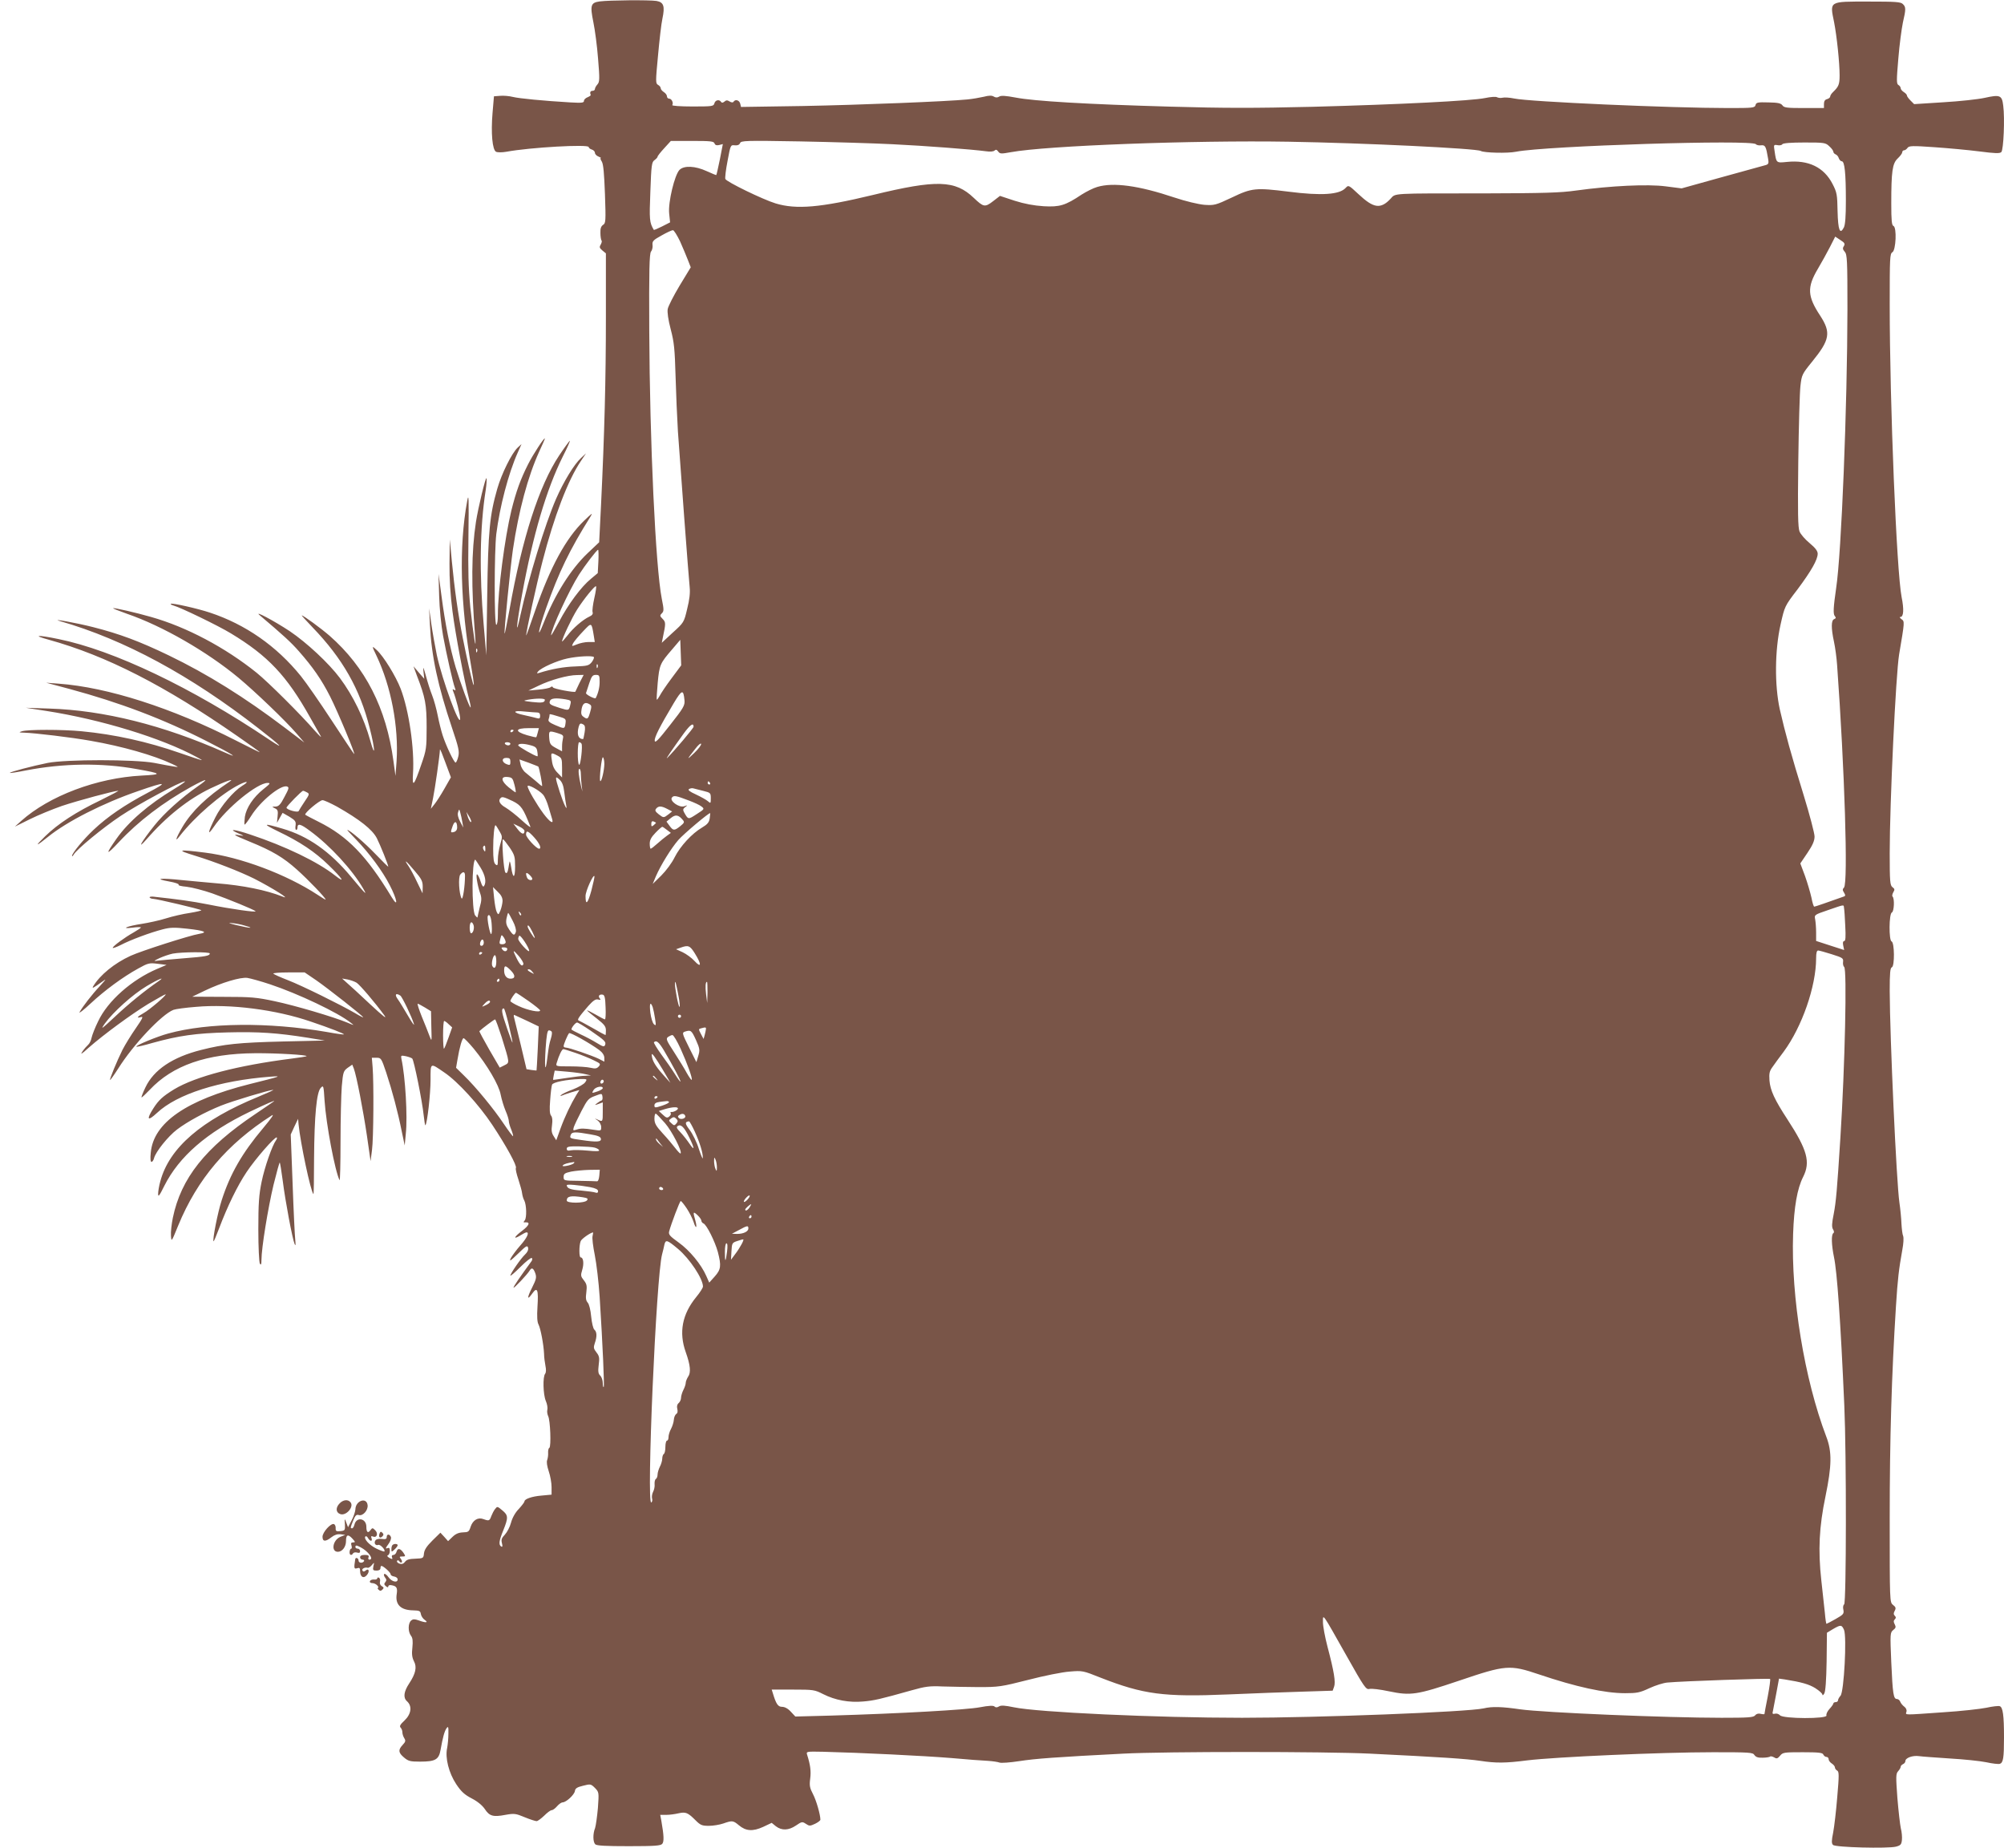 <?xml version="1.0" standalone="no"?>
<!DOCTYPE svg PUBLIC "-//W3C//DTD SVG 20010904//EN"
 "http://www.w3.org/TR/2001/REC-SVG-20010904/DTD/svg10.dtd">
<svg version="1.0" xmlns="http://www.w3.org/2000/svg"
 width="1280pt" height="1180pt" viewBox="0 0 1280 1180"
 preserveAspectRatio="xMidYMid meet">
<g transform="translate(0,1180) scale(0.1,-0.1)"
fill="#795548" stroke="none">
<path d="M3831 11791 c-58 -8 -63 -24 -41 -133 10 -48 24 -153 30 -233 11
-131 10 -148 -4 -164 -9 -10 -16 -23 -16 -29 0 -7 -7 -12 -15 -12 -14 0 -19
-10 -12 -26 1 -4 -8 -10 -20 -15 -13 -5 -23 -15 -23 -23 0 -13 -15 -14 -87
-10 -171 10 -326 25 -367 35 -23 6 -60 9 -82 7 l-39 -3 -9 -106 c-11 -130 -1
-235 22 -248 10 -5 38 -5 67 0 152 28 525 49 525 30 0 -5 9 -13 20 -16 11 -3
20 -13 20 -21 0 -8 10 -19 23 -24 12 -5 19 -9 14 -9 -4 -1 -1 -11 7 -23 10
-17 15 -76 20 -208 6 -172 5 -186 -12 -196 -13 -9 -18 -23 -17 -52 0 -23 4
-44 7 -48 4 -3 1 -15 -5 -26 -10 -16 -8 -22 11 -38 l22 -18 0 -405 c0 -401 -9
-742 -31 -1201 l-12 -239 -74 -70 c-107 -102 -209 -263 -283 -451 -44 -111
-31 -40 18 100 81 229 151 374 283 584 18 29 11 24 -40 -25 -116 -112 -215
-293 -313 -575 -31 -91 -57 -162 -57 -158 -2 19 65 323 104 473 74 287 163
520 246 642 l32 48 -32 -30 c-44 -40 -111 -151 -159 -260 -70 -161 -177 -510
-228 -744 -33 -155 -26 -64 11 135 69 378 156 670 259 877 30 59 50 104 45
102 -4 -3 -35 -45 -67 -93 -128 -192 -237 -529 -318 -987 -16 -85 -29 -153
-31 -151 -5 5 36 418 53 536 37 249 96 468 168 626 20 42 36 80 36 83 0 14
-75 -100 -107 -164 -49 -97 -76 -172 -107 -296 -42 -174 -86 -510 -86 -666 0
-35 -4 -63 -10 -63 -14 0 -13 470 0 580 22 174 77 386 137 520 l24 54 -25 -23
c-37 -35 -102 -165 -130 -263 -48 -168 -58 -265 -64 -678 l-6 -385 -17 200
c-28 322 -24 619 13 853 6 40 8 75 5 78 -6 6 -52 -184 -67 -279 -29 -188 -31
-414 -5 -732 9 -122 -13 18 -31 187 -12 125 -15 230 -12 453 3 246 2 280 -8
225 -54 -291 -44 -659 27 -1064 38 -219 1 -91 -55 189 -30 151 -53 313 -70
491 l-13 139 -2 -152 c-1 -100 6 -205 19 -306 19 -148 75 -444 105 -557 8 -30
13 -56 11 -58 -6 -5 -64 153 -96 258 -36 123 -67 277 -90 454 l-19 141 4 -140
c2 -80 13 -189 25 -255 22 -120 63 -301 76 -334 6 -15 4 -17 -6 -11 -10 6 -11
4 -5 -11 17 -41 45 -150 44 -174 -1 -62 -115 249 -149 407 -11 54 -27 143 -35
198 l-14 100 5 -105 c10 -199 50 -388 142 -661 42 -124 47 -149 39 -181 -5
-21 -13 -38 -17 -38 -10 0 -61 107 -83 175 -9 28 -23 84 -31 125 -8 41 -24
100 -36 130 -12 30 -30 87 -40 125 -16 58 -19 62 -15 25 l5 -45 -35 40 -34 40
22 -60 c54 -140 62 -184 62 -330 0 -133 -2 -145 -34 -237 -47 -138 -59 -151
-53 -57 10 157 -26 403 -79 541 -32 82 -109 207 -153 247 -32 30 -32 27 -2
-35 94 -197 143 -454 129 -675 l-7 -94 -13 95 c-46 339 -179 599 -408 800 -53
46 -167 130 -178 130 -2 0 29 -34 69 -76 192 -199 303 -394 365 -642 35 -136
38 -204 4 -82 -40 144 -109 286 -194 400 -71 95 -212 226 -320 299 -103 68
-236 138 -191 101 150 -127 199 -172 249 -229 89 -101 144 -180 199 -288 49
-96 170 -386 153 -367 -5 5 -69 101 -143 214 -74 113 -162 240 -196 282 -156
193 -355 331 -582 406 -78 26 -242 63 -249 56 -3 -3 5 -7 17 -11 43 -11 287
-129 367 -178 237 -143 357 -271 505 -535 29 -52 60 -106 68 -120 8 -14 -7 0
-34 30 -94 108 -300 313 -374 373 -200 161 -448 293 -675 357 -97 28 -238 60
-243 56 -1 -2 39 -18 90 -36 227 -78 511 -242 711 -408 108 -90 299 -273 370
-355 l51 -59 -125 95 c-255 193 -495 343 -742 462 -187 90 -313 137 -482 180
-105 27 -283 59 -210 38 410 -118 832 -346 1267 -685 147 -114 173 -142 67
-71 -494 332 -992 570 -1346 642 -135 28 -169 25 -63 -4 369 -102 744 -294
1208 -617 78 -54 142 -100 142 -102 0 -2 -69 32 -153 75 -408 208 -819 340
-1132 363 l-80 6 150 -40 c318 -86 597 -191 875 -333 160 -81 220 -119 115
-72 -392 174 -772 269 -1120 280 l-150 5 130 -20 c352 -55 737 -173 960 -294
56 -30 55 -30 -105 25 -209 73 -419 119 -628 139 -124 12 -346 12 -382 0 -22
-7 -20 -8 15 -9 67 -2 303 -30 425 -52 201 -35 401 -92 520 -148 44 -21 45
-21 10 -16 -19 3 -75 13 -125 23 -124 23 -562 23 -680 0 -95 -19 -247 -59
-242 -64 2 -2 48 5 103 16 238 46 485 49 705 9 165 -29 169 -35 33 -42 -285
-15 -589 -129 -769 -290 l-40 -36 95 47 c52 26 145 64 205 85 101 34 336 97
360 97 6 0 -45 -27 -112 -60 -155 -74 -272 -150 -354 -230 -70 -68 -63 -69 18
-4 121 98 351 215 575 292 181 63 197 60 63 -10 -148 -78 -258 -153 -347 -237
-66 -62 -138 -150 -138 -167 0 -5 5 -1 11 9 20 34 185 170 299 246 109 73 384
221 411 221 7 0 -25 -22 -71 -50 -159 -96 -289 -207 -365 -315 -74 -105 -70
-113 14 -23 125 134 282 253 460 352 104 57 123 59 45 5 -107 -75 -216 -173
-278 -251 -81 -101 -117 -164 -50 -88 127 146 267 257 408 325 94 45 160 68
122 43 -146 -97 -241 -189 -300 -288 -43 -73 -52 -104 -19 -60 98 126 266 271
381 329 54 27 66 21 18 -8 -54 -34 -134 -127 -170 -200 -49 -97 -54 -125 -10
-61 81 120 277 280 343 280 21 0 17 -5 -27 -40 -64 -51 -109 -119 -118 -176
-3 -25 -4 -47 -2 -50 3 -2 22 23 42 55 58 94 191 203 230 188 14 -5 11 -14
-17 -66 -25 -49 -37 -61 -57 -62 -24 0 -25 -1 -4 -11 18 -8 21 -17 17 -52 l-4
-41 18 32 18 32 44 -25 c37 -23 42 -30 39 -55 -3 -16 -1 -29 4 -29 4 0 8 6 8
14 0 30 20 25 81 -21 126 -92 270 -248 339 -368 28 -48 16 -37 -78 76 -135
162 -275 260 -437 307 -125 37 -132 33 -29 -17 140 -67 236 -131 322 -215 90
-87 112 -122 42 -67 -110 87 -317 187 -543 262 -98 33 -145 38 -77 8 43 -18
43 -19 10 -13 -50 9 -37 1 65 -41 145 -59 215 -101 301 -178 73 -65 184 -181
184 -192 0 -2 -24 12 -52 31 -198 130 -493 241 -718 269 -175 22 -188 18 -63
-20 127 -39 285 -101 376 -146 116 -59 246 -141 180 -114 -101 40 -251 71
-418 84 -66 6 -168 15 -227 21 -133 14 -179 9 -79 -9 40 -7 68 -17 62 -21 -7
-4 16 -10 51 -13 35 -4 108 -23 163 -42 106 -38 265 -103 277 -114 11 -10
-159 14 -302 43 -106 21 -195 33 -352 50 -15 1 -25 -1 -22 -6 3 -4 13 -8 22
-8 21 0 302 -66 308 -73 2 -2 -30 -10 -73 -17 -43 -6 -112 -22 -153 -35 -41
-13 -111 -28 -155 -35 -92 -14 -140 -34 -58 -24 29 4 53 4 53 1 0 -3 -21 -17
-47 -32 -57 -32 -132 -87 -133 -98 0 -4 23 4 51 18 63 33 190 80 268 100 50
13 76 13 158 4 109 -12 135 -23 74 -33 -57 -9 -370 -109 -437 -140 -103 -47
-196 -123 -239 -195 -9 -16 1 -11 55 28 32 23 31 21 -11 -25 -50 -53 -112
-133 -131 -168 -6 -11 25 13 69 54 92 86 208 171 306 225 63 35 71 37 125 30
l56 -7 -59 -25 c-163 -69 -317 -205 -378 -335 -20 -40 -38 -87 -42 -105 -3
-17 -13 -37 -21 -44 -8 -7 -25 -26 -37 -43 -16 -24 -7 -19 38 22 99 87 274
215 382 281 56 33 106 61 110 61 14 0 -103 -100 -140 -120 -40 -22 -49 -35
-16 -25 16 5 9 -10 -34 -72 -30 -43 -68 -105 -85 -138 -36 -73 -83 -187 -79
-192 2 -1 25 31 52 73 96 153 278 346 353 375 13 5 77 14 143 19 220 20 513
-18 734 -94 125 -42 216 -78 212 -82 -2 -2 -52 5 -112 16 -369 63 -755 60
-1010 -10 -71 -19 -211 -77 -204 -84 2 -3 49 8 104 24 166 46 276 62 480 67
195 5 316 -3 510 -34 l110 -18 -265 -6 c-287 -7 -379 -17 -525 -54 -183 -46
-303 -127 -356 -239 -16 -33 -27 -62 -25 -64 2 -2 25 20 52 48 146 156 363
232 674 234 139 1 337 -11 328 -19 -2 -2 -44 -9 -93 -15 -347 -44 -615 -114
-752 -196 -73 -45 -99 -68 -134 -123 -46 -72 -36 -84 24 -28 128 120 398 206
722 231 80 6 75 4 -130 -47 -405 -102 -615 -247 -632 -438 -4 -37 -2 -59 5
-59 5 0 13 11 16 24 10 40 89 139 147 183 66 50 178 111 280 152 74 30 312
101 334 101 5 -1 -37 -20 -95 -44 -362 -148 -569 -326 -626 -540 -8 -28 -14
-64 -14 -80 0 -23 8 -13 39 50 95 189 272 342 546 474 113 54 165 76 155 67
-3 -3 -57 -39 -120 -82 -319 -214 -474 -410 -526 -662 -8 -39 -14 -91 -12
-114 3 -42 3 -41 46 64 122 297 313 522 597 703 19 13 2 -13 -54 -80 -135
-160 -211 -293 -265 -461 -25 -76 -60 -254 -52 -262 2 -2 18 36 36 84 53 140
116 270 175 358 55 83 183 230 193 221 3 -3 0 -11 -5 -18 -24 -32 -73 -172
-92 -265 -17 -83 -21 -138 -21 -305 0 -114 5 -210 10 -218 7 -11 10 -5 10 24
0 76 42 332 77 479 20 81 38 146 40 143 2 -2 11 -55 19 -117 16 -128 62 -373
76 -404 6 -14 7 -6 4 25 -3 25 -11 187 -17 360 l-12 315 23 50 24 50 3 -35
c12 -120 77 -428 95 -446 2 -1 4 102 4 229 2 273 16 423 43 450 17 18 18 15
24 -81 10 -152 67 -453 96 -509 3 -6 6 104 6 245 0 141 4 301 8 354 8 92 11
99 38 119 l29 20 10 -25 c17 -45 60 -268 84 -431 l23 -160 9 70 c10 75 12 430
4 530 l-5 60 30 0 c29 0 31 -3 62 -95 38 -115 75 -254 99 -375 l19 -90 7 75
c12 110 -3 364 -28 478 -4 22 -3 23 28 17 18 -4 37 -11 41 -15 11 -10 64 -273
73 -361 4 -38 9 -68 11 -65 12 11 33 200 33 290 0 112 -4 110 88 47 85 -57
221 -206 306 -334 89 -134 160 -263 151 -276 -3 -6 4 -38 16 -73 11 -35 23
-75 24 -90 2 -15 8 -35 14 -45 14 -28 16 -109 3 -126 -10 -12 -10 -15 4 -13
33 2 24 -20 -21 -54 -52 -39 -60 -59 -12 -30 17 11 35 20 40 20 20 0 2 -37
-39 -83 -25 -28 -52 -65 -61 -81 -12 -25 -4 -20 45 27 52 51 60 56 65 39 3
-14 -4 -29 -20 -44 -26 -24 -93 -121 -93 -134 0 -5 29 20 65 56 35 35 68 61
72 56 4 -4 3 -13 -2 -20 -74 -101 -115 -161 -115 -169 0 -9 88 84 103 109 13
22 24 16 36 -17 9 -26 6 -39 -20 -91 -34 -67 -33 -86 1 -38 32 45 40 24 33
-85 -4 -63 -2 -98 7 -114 13 -26 32 -125 35 -186 0 -22 5 -57 9 -78 5 -23 4
-42 -2 -50 -16 -19 -13 -132 4 -173 9 -20 13 -46 10 -57 -3 -11 0 -29 5 -40
14 -26 20 -195 8 -203 -6 -3 -9 -18 -8 -32 1 -15 -2 -35 -6 -46 -5 -12 -1 -39
10 -72 10 -29 18 -74 18 -101 l0 -48 -64 -6 c-62 -5 -109 -22 -109 -37 0 -5
-16 -26 -36 -48 -23 -23 -42 -58 -50 -88 -7 -27 -25 -61 -39 -76 -21 -22 -25
-33 -19 -55 5 -20 4 -26 -5 -21 -17 11 -14 36 14 104 32 80 32 95 -7 127 -31
26 -32 26 -46 8 -8 -10 -18 -30 -24 -45 -11 -31 -15 -32 -51 -19 -34 13 -67
-7 -81 -49 -10 -32 -15 -35 -49 -36 -27 -1 -46 -9 -66 -28 l-29 -28 -24 27
-25 27 -51 -50 c-36 -36 -51 -58 -54 -82 -3 -31 -4 -32 -55 -34 -38 -1 -56 -6
-66 -20 -10 -13 -20 -16 -35 -12 -12 4 -19 12 -16 18 4 6 9 5 15 -3 4 -7 11
-10 15 -6 4 3 1 13 -6 22 -10 13 -9 15 10 15 21 0 21 2 8 22 -20 30 -38 34
-45 9 -3 -12 -12 -21 -20 -21 -9 0 -13 -6 -9 -15 5 -13 2 -14 -17 -4 -13 8
-17 14 -9 17 6 2 12 14 12 28 0 18 -4 22 -17 17 -12 -5 -11 1 7 25 13 17 20
37 17 46 -8 21 -27 21 -27 0 0 -12 -7 -15 -30 -12 -18 3 -35 -1 -41 -8 -13
-16 -2 -37 17 -30 13 5 48 -33 39 -42 -2 -2 -25 6 -50 18 -46 22 -84 64 -71
78 4 4 12 -1 17 -11 13 -22 30 -22 22 0 -5 13 -2 15 11 10 24 -9 33 21 12 41
-16 16 -18 16 -30 0 -16 -22 -26 -13 -26 22 0 54 -63 66 -76 14 -3 -13 -10
-24 -15 -24 -12 0 -12 3 7 50 13 32 20 39 35 35 26 -9 61 30 57 63 -6 53 -77
29 -78 -27 -1 -14 -11 -46 -24 -70 l-23 -44 -11 29 c-11 29 -12 29 -9 -11 2
-38 0 -40 -29 -43 -26 -3 -31 0 -30 19 1 12 -5 24 -11 26 -20 7 -73 -52 -73
-81 0 -32 19 -33 57 -3 19 15 38 21 58 19 l30 -4 -32 -13 c-48 -21 -60 -95
-15 -95 28 0 52 32 52 68 0 41 12 47 40 17 20 -22 21 -25 6 -25 -13 0 -16 -5
-11 -20 3 -11 3 -20 -2 -20 -5 0 -9 -9 -10 -20 -2 -21 12 -27 22 -10 4 6 15 8
26 5 13 -4 19 -2 19 9 0 9 -7 16 -15 16 -8 0 -15 5 -15 10 0 13 6 13 33 -1 50
-26 88 -79 56 -79 -6 0 -9 7 -5 15 4 11 -2 15 -24 15 -20 0 -30 -5 -30 -15 0
-8 7 -15 16 -15 8 0 12 -5 9 -10 -10 -15 -35 -12 -35 5 0 15 -19 22 -21 8 -9
-58 -8 -64 12 -58 15 5 19 2 19 -18 0 -37 22 -51 43 -26 20 23 13 47 -8 29 -9
-8 -15 -8 -20 0 -7 11 15 23 33 18 6 -2 18 6 27 17 16 19 16 19 10 -7 -5 -25
-2 -28 20 -28 16 0 25 6 25 15 0 8 3 15 6 15 12 0 59 -42 59 -53 0 -7 10 -13
23 -15 12 -2 22 -10 22 -18 0 -24 -37 -16 -58 13 -11 16 -24 25 -28 21 -4 -4
-1 -14 6 -23 9 -11 10 -18 1 -29 -9 -10 -8 -16 4 -26 10 -8 15 -9 15 -1 0 6 8
10 18 8 35 -5 42 -17 36 -56 -11 -68 25 -104 106 -105 39 -1 45 -4 48 -23 2
-13 13 -30 25 -38 26 -18 7 -20 -39 -3 -26 9 -36 9 -48 -1 -20 -17 -21 -71 -1
-97 11 -14 13 -34 9 -75 -5 -42 -2 -64 10 -88 20 -37 11 -79 -30 -141 -35 -53
-40 -91 -15 -114 35 -31 28 -82 -15 -123 -28 -26 -34 -37 -25 -46 6 -6 11 -19
11 -29 0 -10 5 -27 12 -38 10 -16 9 -23 -10 -43 -30 -32 -28 -50 9 -81 27 -23
40 -26 102 -26 98 0 120 13 131 75 14 80 25 119 38 138 11 15 13 10 12 -35 0
-29 -4 -70 -8 -91 -14 -63 11 -160 58 -231 32 -48 53 -67 99 -91 37 -19 67
-44 83 -67 30 -46 53 -53 132 -38 56 10 66 9 123 -15 34 -14 69 -25 76 -25 8
0 29 16 49 35 19 19 40 35 48 35 7 0 22 11 34 25 12 14 28 25 36 25 22 0 74
48 78 72 2 17 14 25 52 34 47 12 50 12 76 -14 26 -27 26 -28 19 -128 -5 -55
-13 -112 -18 -128 -15 -37 -14 -89 1 -104 9 -9 70 -12 214 -12 168 0 204 3
214 15 12 15 11 51 -6 148 l-7 37 39 0 c22 0 57 5 78 10 46 10 59 5 109 -45
31 -31 41 -35 85 -35 27 0 69 7 92 15 57 20 63 19 99 -11 45 -38 89 -41 155
-11 l55 26 27 -22 c37 -28 81 -27 128 5 37 25 40 26 63 11 22 -15 27 -15 59 0
19 9 34 21 34 26 0 32 -26 123 -47 163 -21 40 -24 55 -18 100 6 47 1 87 -20
153 -6 20 -3 20 102 18 240 -6 648 -26 818 -40 99 -9 205 -17 235 -18 30 -2
64 -7 74 -11 10 -4 67 0 125 9 103 16 236 26 666 48 270 14 1283 14 1575 0
450 -22 617 -33 705 -46 98 -15 161 -15 300 3 180 22 856 52 1186 52 234 0
255 -1 265 -18 9 -13 23 -18 52 -17 23 0 44 4 48 7 3 4 15 1 26 -5 16 -10 22
-8 38 11 17 21 26 22 144 22 103 0 128 -3 132 -15 4 -8 12 -15 20 -15 8 0 14
-7 14 -15 0 -8 9 -20 20 -27 11 -7 20 -18 20 -25 0 -7 7 -16 14 -20 13 -7 13
-29 1 -168 -7 -88 -19 -190 -26 -227 -11 -54 -11 -70 -1 -80 16 -16 349 -24
402 -11 30 8 35 14 38 43 2 18 -1 52 -7 74 -5 23 -15 110 -22 194 -10 137 -10
155 5 171 9 10 16 22 16 28 0 6 7 13 15 17 8 3 15 12 15 19 0 21 46 38 88 32
20 -3 109 -9 197 -15 88 -5 193 -16 232 -24 40 -9 79 -13 87 -10 21 8 26 37
26 169 0 140 -7 192 -27 199 -7 3 -46 -1 -86 -10 -40 -8 -164 -22 -277 -29
-258 -18 -239 -19 -233 4 3 11 -3 24 -14 32 -11 8 -22 22 -26 32 -3 9 -13 17
-21 17 -22 0 -27 32 -36 234 -8 184 -7 190 12 206 17 13 19 20 10 37 -8 14 -8
23 0 31 9 9 9 15 0 24 -8 8 -8 17 0 31 9 17 7 24 -11 38 -21 17 -21 18 -21
556 0 503 12 908 40 1353 11 173 18 232 41 361 7 36 9 74 5 85 -5 10 -9 46
-11 79 -1 33 -7 94 -13 135 -19 129 -61 1055 -62 1351 0 116 3 148 14 152 18
7 17 158 -2 165 -18 6 -17 178 2 185 14 6 18 89 4 102 -4 4 -1 16 5 27 10 16
9 22 -5 32 -16 12 -18 35 -18 217 0 321 39 1141 60 1269 36 213 36 211 15 226
-10 8 -14 14 -7 14 21 0 24 48 8 127 -32 164 -76 1231 -76 1868 0 297 1 325
17 334 23 13 29 159 7 168 -11 4 -14 34 -14 143 0 206 7 256 41 288 16 15 29
33 29 39 0 7 5 13 11 13 7 0 17 7 23 16 10 13 30 14 171 4 88 -6 217 -18 288
-27 101 -13 130 -14 140 -4 14 14 23 215 12 297 -8 66 -20 71 -119 49 -41 -9
-159 -22 -262 -28 l-188 -12 -23 23 c-13 13 -23 27 -23 32 0 6 -9 15 -20 22
-11 7 -20 18 -20 25 0 7 -7 16 -14 20 -13 7 -13 29 -1 168 7 88 21 191 29 230
20 87 20 100 0 119 -13 14 -47 16 -219 16 -256 0 -248 5 -220 -133 17 -87 35
-257 35 -338 0 -58 -6 -72 -42 -107 -10 -9 -18 -22 -18 -28 0 -6 -9 -14 -20
-17 -14 -3 -20 -14 -20 -31 l0 -26 -126 0 c-109 0 -129 2 -139 17 -10 14 -30
18 -90 19 -68 2 -78 0 -82 -17 -5 -18 -17 -19 -174 -19 -366 0 -1272 40 -1368
61 -28 6 -62 8 -74 5 -12 -3 -28 -1 -35 3 -8 5 -42 2 -76 -5 -86 -18 -543 -41
-1103 -56 -373 -9 -562 -9 -909 1 -530 15 -869 35 -987 58 -64 12 -93 14 -105
6 -12 -7 -22 -7 -34 0 -12 8 -31 8 -65 -1 -26 -6 -73 -14 -103 -17 -131 -13
-686 -35 -1051 -42 l-396 -6 -5 21 c-6 23 -32 30 -43 12 -4 -6 -13 -5 -25 2
-14 9 -22 9 -33 -1 -10 -8 -17 -9 -22 -1 -11 17 -37 11 -42 -10 -5 -19 -14
-20 -140 -20 -78 0 -132 4 -129 9 9 14 -4 41 -20 41 -8 0 -14 7 -14 15 0 8 -9
20 -20 27 -11 7 -20 18 -20 25 0 7 -8 16 -17 21 -16 9 -16 21 0 188 9 99 21
204 28 235 17 80 8 105 -38 113 -46 7 -301 5 -362 -3z m733 -907 c4 -11 13
-14 30 -10 l23 6 -19 -98 c-11 -53 -21 -98 -23 -100 -1 -1 -28 10 -61 25 -74
34 -145 37 -174 8 -31 -32 -73 -206 -66 -277 l6 -58 -51 -26 c-28 -14 -52 -24
-53 -22 -28 48 -29 63 -22 245 6 170 9 188 26 200 11 8 20 18 20 22 0 5 19 29
43 55 l42 46 136 0 c117 0 138 -2 143 -16z m1136 -5 c208 -10 509 -33 598 -45
26 -4 48 -2 55 5 7 7 14 6 23 -7 11 -15 19 -15 80 -4 226 42 1167 77 1774 67
479 -8 1202 -43 1228 -59 20 -12 172 -16 225 -5 194 38 1513 79 1532 48 4 -5
19 -9 33 -7 27 3 32 -6 45 -84 6 -37 5 -38 -36 -48 -23 -6 -149 -41 -279 -77
l-237 -66 -102 13 c-114 15 -349 4 -574 -27 -98 -14 -206 -17 -585 -18 -599 0
-565 2 -598 -34 -64 -68 -108 -62 -206 30 -62 58 -63 58 -81 39 -39 -43 -154
-51 -365 -24 -209 26 -234 24 -361 -37 -106 -50 -113 -51 -177 -47 -40 4 -117
22 -192 47 -227 76 -389 98 -492 67 -25 -7 -70 -30 -100 -49 -103 -69 -140
-80 -242 -74 -62 4 -122 15 -185 35 l-94 31 -44 -34 c-52 -40 -61 -38 -123 21
-119 114 -237 118 -644 19 -336 -81 -490 -94 -622 -54 -82 25 -314 138 -321
156 -3 7 3 59 14 115 19 102 19 103 46 100 18 -2 29 3 34 14 6 16 34 17 382
11 207 -4 473 -12 591 -18z m5984 -13 c15 -13 26 -29 26 -35 0 -6 7 -14 15
-17 8 -3 17 -14 20 -25 4 -10 12 -19 19 -19 18 0 26 -75 26 -251 0 -102 -4
-154 -13 -172 -25 -48 -37 -17 -40 104 -2 106 -4 120 -32 174 -55 107 -154
155 -291 141 -69 -7 -68 -8 -79 67 -7 43 -6 44 18 40 14 -3 28 0 31 6 5 7 55
11 141 11 127 0 135 -1 159 -24z m-7340 -608 c18 -40 40 -94 50 -119 l18 -46
-71 -117 c-39 -65 -73 -132 -76 -149 -4 -20 3 -69 19 -130 22 -83 26 -127 31
-300 3 -111 10 -269 15 -352 14 -203 68 -927 75 -994 4 -37 -1 -81 -16 -140
-20 -85 -21 -87 -92 -151 l-70 -65 7 35 c19 89 19 97 -2 118 -18 18 -18 22 -5
35 14 13 14 24 0 93 -40 203 -77 1004 -80 1710 -2 390 1 494 11 507 7 8 12 27
10 42 -3 24 4 32 57 61 33 19 66 34 73 34 7 0 27 -33 46 -72z m7433 -30 c-9
-13 -7 -21 6 -36 15 -17 17 -52 17 -368 -1 -616 -38 -1555 -72 -1779 -18 -125
-20 -165 -9 -179 9 -10 8 -15 -4 -20 -19 -7 -20 -56 -1 -144 8 -37 17 -104 20
-149 48 -663 71 -1394 44 -1421 -10 -10 -10 -17 0 -32 10 -17 10 -21 0 -25
-104 -37 -184 -65 -190 -65 -4 0 -12 26 -18 58 -7 31 -25 93 -41 138 l-30 80
46 68 c33 49 45 77 45 104 0 20 -31 138 -69 262 -80 258 -119 401 -153 550
-34 155 -32 378 5 542 26 116 26 117 108 224 88 118 129 190 129 228 0 17 -15
37 -51 67 -29 24 -58 57 -65 75 -10 25 -12 115 -8 445 3 228 9 446 14 486 8
69 10 74 75 154 113 139 121 185 51 293 -82 124 -85 181 -15 299 23 39 58 102
77 139 l34 67 33 -22 c27 -17 31 -24 22 -39z m-7955 -2013 l-4 -75 -43 -36
c-62 -50 -145 -162 -204 -274 -28 -52 -51 -91 -51 -87 -1 36 116 290 178 387
37 58 114 159 122 159 3 1 4 -33 2 -74z m-26 -235 c-9 -40 -14 -80 -11 -89 4
-12 -3 -21 -21 -29 -41 -19 -104 -73 -140 -121 -19 -24 -34 -41 -34 -37 0 18
63 151 96 203 43 68 115 156 121 149 3 -2 -2 -37 -11 -76z m-3 -242 l6 -38
-40 0 c-22 0 -55 -7 -74 -15 -35 -14 -35 -14 -24 8 7 12 35 46 63 75 56 59 54
60 69 -30z m497 -269 c-34 -45 -68 -96 -76 -112 -9 -16 -17 -27 -19 -25 -2 2
1 51 6 108 11 114 14 123 93 214 l51 60 3 -82 3 -81 -61 -82z m-1243 169 c-3
-8 -6 -5 -6 6 -1 11 2 17 5 13 3 -3 4 -12 1 -19z m746 -34 c3 -4 -3 -18 -13
-32 -19 -23 -28 -25 -105 -28 -72 -2 -151 -16 -230 -41 -17 -5 -18 -3 -8 9 20
24 121 69 187 83 65 14 159 19 169 9z m24 -66 c-3 -8 -6 -5 -6 6 -1 11 2 17 5
13 3 -3 4 -12 1 -19z m-116 -100 c-14 -29 -26 -54 -26 -55 -1 -8 -140 18 -143
27 -3 7 -8 8 -16 1 -6 -5 -40 -12 -76 -15 l-65 -6 65 31 c76 37 188 68 246 68
l42 1 -27 -52z m129 7 c0 -35 -9 -72 -25 -103 -5 -8 -65 23 -62 32 2 6 12 35
21 64 15 44 21 52 42 52 22 0 24 -4 24 -45z m542 -117 c3 -33 -6 -49 -92 -158
-74 -95 -96 -117 -98 -101 -3 22 30 87 121 240 53 88 62 91 69 19z m-892 3 c0
-18 -18 -21 -81 -14 -58 7 -61 8 -29 14 55 10 110 10 110 0z m132 3 c35 -6 37
-9 31 -33 -9 -40 -9 -40 -68 -22 -63 20 -70 25 -62 46 7 16 38 19 99 9z m156
-33 c11 -7 11 -16 1 -50 -13 -45 -17 -47 -43 -28 -14 10 -16 21 -11 50 7 37
24 47 53 28z m-337 -51 c13 0 19 -7 19 -21 0 -17 -4 -20 -22 -15 -13 4 -49 12
-80 19 -77 16 -75 32 3 23 34 -3 70 -6 80 -6z m135 -25 c48 -14 50 -16 46 -45
-5 -36 -7 -36 -67 -10 -35 15 -45 24 -41 36 3 9 6 20 6 25 0 11 -3 12 56 -6z
m162 -53 c9 -6 11 -21 6 -50 -4 -23 -8 -42 -9 -42 -31 0 -42 29 -29 78 7 24
12 26 32 14z m702 -13 c0 -9 -125 -157 -168 -199 -16 -16 31 53 106 157 41 56
62 70 62 42z m-995 -36 c-4 -16 -8 -29 -10 -31 -1 -2 -28 4 -59 13 -81 24 -76
45 10 45 l66 0 -7 -27z m-155 13 c0 -3 -4 -8 -10 -11 -5 -3 -10 -1 -10 4 0 6
5 11 10 11 6 0 10 -2 10 -4z m282 -18 c33 -10 38 -15 34 -32 -3 -12 -6 -35 -6
-53 l0 -31 -39 21 c-35 19 -40 26 -43 64 -3 47 -2 48 54 31z m-302 -68 c0 -5
-6 -10 -14 -10 -8 0 -18 5 -21 10 -3 6 3 10 14 10 12 0 21 -4 21 -10z m454 1
c9 -13 -6 -141 -15 -135 -12 7 -11 144 0 144 6 0 12 -4 15 -9z m720 -60 c-50
-48 -49 -44 7 27 18 24 35 38 37 32 3 -7 -17 -33 -44 -59z m-1043 49 c30 -8
38 -16 41 -40 3 -17 3 -30 1 -30 -14 0 -123 62 -123 70 0 13 35 13 81 0z
m-552 -276 c-22 -39 -51 -84 -64 -100 l-23 -29 14 68 c12 58 43 274 44 310 1
7 16 -31 35 -83 l35 -94 -41 -72z m721 211 c28 -15 30 -19 30 -78 l0 -62 -29
30 c-21 21 -32 44 -36 78 -8 52 -7 54 35 32z m300 -53 c0 -39 -18 -117 -26
-110 -8 9 9 157 17 152 5 -3 9 -22 9 -42z m-600 13 c0 -21 -3 -23 -22 -16 -34
12 -36 41 -4 41 21 0 26 -5 26 -25z m178 -30 c6 -5 29 -125 24 -125 -3 0 -21
15 -41 33 -21 17 -49 41 -63 52 -15 11 -30 35 -33 53 l-7 32 59 -21 c32 -12
59 -23 61 -24z m272 -47 c0 -18 2 -51 5 -73 l5 -40 -9 35 c-15 63 -20 110 -10
110 5 0 9 -15 9 -32z m-424 -70 c7 -27 10 -48 7 -48 -2 0 -22 14 -44 32 -49
40 -53 71 -7 66 29 -3 33 -7 44 -50z m318 -46 c4 -31 9 -68 12 -82 11 -50 -15
3 -41 83 -31 97 -31 106 -1 78 17 -16 25 -38 30 -79z m931 58 c3 -5 1 -10 -4
-10 -6 0 -11 5 -11 10 0 6 2 10 4 10 3 0 8 -4 11 -10z m-1067 -74 c11 -12 27
-48 36 -81 10 -33 20 -68 23 -77 10 -34 -15 -18 -55 35 -45 61 -102 158 -102
176 0 15 72 -24 98 -53z m1025 23 c45 -11 47 -13 47 -47 0 -33 -1 -34 -18 -19
-10 9 -44 28 -76 43 -42 19 -54 29 -45 35 8 5 21 7 29 4 8 -2 36 -9 63 -16z
m-2533 -9 c18 -9 17 -13 -15 -60 -18 -27 -35 -54 -37 -59 -4 -13 -78 8 -78 21
0 9 97 108 106 108 3 0 14 -4 24 -10z m2442 -53 c32 -12 67 -28 78 -37 21 -16
20 -17 -30 -49 -55 -36 -54 -36 -81 12 -8 15 -7 22 8 33 17 13 16 13 -7 5 -32
-11 -96 35 -78 56 12 15 26 12 110 -20z m-1127 -3 c54 -27 67 -46 113 -164 3
-8 -22 11 -57 43 -34 31 -80 67 -102 80 -36 20 -49 44 -32 60 10 11 21 8 78
-19z m-1123 -35 c146 -83 226 -146 255 -202 23 -46 73 -170 73 -182 0 -2 -37
34 -82 81 -69 72 -165 154 -180 154 -2 0 24 -28 57 -62 83 -86 168 -200 215
-292 47 -91 56 -148 12 -76 -160 264 -282 390 -467 482 -44 22 -82 42 -85 45
-9 9 91 93 110 93 10 0 51 -19 92 -41z m2110 -15 l31 -16 -24 -19 c-30 -23
-31 -23 -63 2 -21 17 -24 24 -15 35 15 18 33 18 71 -2z m-1309 -84 l6 -35 -20
38 c-13 25 -18 46 -13 60 7 22 7 22 14 -3 4 -14 10 -41 13 -60z m57 6 c0 -18
-17 8 -24 34 l-7 25 15 -25 c9 -14 15 -29 16 -34z m1523 17 c-4 -25 -15 -38
-49 -58 -65 -38 -140 -120 -175 -190 -17 -35 -54 -85 -85 -116 l-55 -54 20 48
c31 72 98 180 143 232 35 40 199 178 204 172 1 -1 -1 -16 -3 -34z m-172 -9
c12 -14 10 -19 -16 -40 -38 -30 -45 -30 -69 3 l-19 26 28 23 c30 24 48 21 76
-12z m-1441 -50 c0 -13 -8 -24 -20 -27 -23 -6 -24 -4 -8 40 13 35 28 28 28
-13z m1270 31 c0 -1 -7 -8 -15 -15 -13 -10 -15 -9 -15 8 0 15 5 20 15 16 8 -4
15 -7 15 -9z m-840 -51 c0 -27 -19 -22 -44 11 l-27 35 35 -17 c20 -9 36 -22
36 -29z m-161 0 c20 -34 21 -38 6 -87 -8 -28 -15 -71 -15 -95 0 -38 -2 -43
-15 -32 -11 9 -15 34 -15 100 0 77 7 150 15 150 2 0 13 -16 24 -36z m1071 6
l25 -19 -25 -18 c-14 -10 -41 -32 -61 -50 -20 -18 -39 -33 -43 -33 -3 0 -6 14
-6 32 0 24 10 42 37 70 20 21 40 38 43 38 3 0 16 -9 30 -20z m-846 -50 c33
-37 47 -70 29 -70 -18 1 -83 72 -83 90 0 30 14 25 54 -20z m-159 -62 c32 -48
35 -59 35 -121 0 -79 -14 -81 -25 -5 -6 35 -10 45 -12 28 -9 -60 -14 -73 -25
-62 -11 11 -25 212 -15 212 4 0 22 -24 42 -52z m-155 -10 c0 -18 -2 -20 -9 -8
-6 8 -7 18 -5 22 9 14 14 9 14 -14z m-31 -118 c30 -49 39 -92 23 -118 -6 -9
-13 0 -22 28 -7 23 -17 43 -22 46 -11 7 1 -69 18 -118 11 -31 11 -47 -2 -93
-7 -31 -14 -59 -14 -63 0 -4 -7 2 -15 12 -23 30 -22 356 1 356 1 0 16 -23 33
-50z m-421 -21 c45 -52 52 -67 52 -102 l-1 -42 -34 70 c-18 39 -43 85 -55 103
-34 49 -18 38 38 -29z m322 -31 c0 -68 -14 -159 -22 -145 -16 29 -22 135 -8
152 18 22 30 19 30 -7z m430 -20 c0 -15 -28 -9 -34 8 -11 30 -6 37 14 19 11
-10 20 -22 20 -27z m377 -76 c-23 -84 -37 -97 -37 -34 0 32 51 144 57 126 1
-5 -8 -46 -20 -92z m-567 -66 c-1 -17 -7 -44 -14 -61 -12 -28 -13 -29 -23 -10
-6 11 -13 51 -17 90 l-7 70 30 -30 c22 -20 31 -38 31 -59z m8568 -43 c2 -10 6
-62 8 -115 4 -72 2 -98 -7 -98 -7 0 -10 -10 -6 -28 l6 -29 -90 29 -89 29 0 53
c0 30 -3 67 -6 84 -6 30 -6 30 82 60 108 37 99 36 102 15z m-8450 -48 c-3 -3
-9 2 -12 12 -6 14 -5 15 5 6 7 -7 10 -15 7 -18z m-53 -36 c16 -30 23 -58 20
-70 -9 -27 -17 -24 -43 15 -18 27 -22 42 -17 70 4 20 9 36 11 36 2 0 15 -23
29 -51z m-134 -32 c2 -26 0 -49 -3 -52 -8 -8 -30 104 -22 116 11 18 23 -11 25
-64z m-1578 2 c68 -19 35 -18 -48 2 -51 12 -64 17 -35 14 25 -2 62 -9 83 -16z
m1461 5 c8 -20 -2 -54 -15 -54 -5 0 -9 16 -9 35 0 37 13 47 24 19z m376 -44
c11 -22 18 -40 15 -40 -6 0 -45 62 -45 73 0 16 11 5 30 -33z m-170 -67 c0 -7
-9 -13 -20 -13 -22 0 -23 3 -13 39 6 23 7 23 20 6 7 -11 13 -25 13 -32z m150
-55 c-1 -16 -70 60 -70 76 0 7 3 16 7 20 8 7 63 -77 63 -96z m-290 52 c0 -11
-6 -20 -14 -20 -9 0 -12 7 -9 20 3 11 9 20 14 20 5 0 9 -9 9 -20z m1349 -70
c43 -69 41 -95 -3 -47 -18 20 -53 45 -76 56 l-42 19 29 10 c49 18 60 14 92
-38z m-1199 31 c0 -18 -18 -21 -30 -6 -10 13 -9 15 9 15 11 0 21 -4 21 -9z
m103 -98 c-7 -19 -21 -7 -43 37 -28 56 -25 59 14 14 18 -21 31 -44 29 -51z
m8357 63 c69 -22 75 -25 72 -49 -2 -14 2 -28 7 -32 19 -11 5 -635 -24 -1090
-21 -333 -28 -410 -42 -484 -13 -64 -14 -87 -5 -102 7 -11 8 -20 2 -24 -14 -9
-12 -75 4 -153 20 -94 42 -405 66 -948 14 -312 13 -1261 -1 -1270 -6 -3 -9
-19 -5 -34 5 -26 0 -31 -49 -59 -30 -17 -57 -31 -59 -31 -2 0 -7 30 -10 68 -4
37 -14 132 -23 211 -21 191 -14 340 27 536 40 195 42 284 5 380 -140 368 -226
892 -212 1295 6 173 26 289 64 364 48 95 27 172 -100 367 -83 127 -110 186
-115 249 -3 46 0 60 20 87 12 18 44 61 71 97 117 159 207 417 207 597 0 33 4
49 13 49 6 0 46 -11 87 -24z m-10360 5 c0 -15 -27 -20 -168 -31 -75 -6 -150
-13 -167 -15 -26 -4 -24 -2 13 16 24 11 62 24 85 29 58 11 237 12 237 1z
m1740 5 c0 -3 -4 -8 -10 -11 -5 -3 -10 -1 -10 4 0 6 5 11 10 11 6 0 10 -2 10
-4z m90 -56 c0 -38 -12 -52 -25 -30 -9 14 4 70 16 70 5 0 9 -18 9 -40z m94
-59 c29 -30 28 -51 -3 -51 -25 0 -41 20 -41 52 0 36 9 35 44 -1z m137 -8 c13
-15 12 -15 -8 -4 -24 12 -29 21 -14 21 5 0 15 -7 22 -17z m-1380 -54 c72 -50
299 -228 299 -236 0 -2 -24 10 -52 27 -93 54 -340 176 -428 210 -47 18 -89 37
-94 42 -6 4 37 8 95 8 l105 0 75 -51z m-296 -25 c180 -60 433 -180 515 -245
25 -19 24 -19 -23 1 -87 36 -330 108 -462 136 -117 25 -151 28 -328 28 l-199
1 81 39 c107 51 227 87 271 81 19 -3 85 -21 145 -41z m-715 18 c-82 -56 -188
-142 -275 -224 -88 -82 -95 -87 -65 -44 53 73 177 185 266 238 75 45 127 66
74 30z m1268 -8 c22 -15 117 -126 176 -207 21 -29 -6 -8 -89 69 -66 62 -133
124 -150 138 l-30 27 35 -6 c19 -4 45 -13 58 -21z m912 16 c0 -5 -5 -10 -11
-10 -5 0 -7 5 -4 10 3 6 8 10 11 10 2 0 4 -4 4 -10z m1143 -97 c8 -40 11 -73
7 -73 -7 0 -31 125 -29 152 1 21 8 -3 22 -79z m186 20 l-2 -68 -7 55 c-6 50
-4 80 6 80 2 0 3 -30 3 -67z m-1144 -55 c41 -29 75 -56 75 -61 0 -15 -80 1
-137 28 -29 13 -53 28 -53 32 0 10 29 53 36 53 2 0 38 -23 79 -52z m-818 34
c12 -8 74 -137 87 -182 4 -14 -13 10 -38 53 -25 42 -54 91 -66 107 -21 29 -12
41 17 22z m1311 -75 c2 -42 0 -77 -4 -77 -4 0 -31 14 -60 31 -30 17 -54 29
-54 26 0 -2 27 -25 60 -50 50 -39 60 -52 60 -77 0 -16 -1 -30 -3 -30 -2 0 -39
20 -82 45 -43 24 -83 46 -89 48 -12 4 3 25 61 92 32 36 48 46 63 42 16 -4 19
-2 11 7 -13 15 -3 28 19 24 12 -3 16 -20 18 -81z m-738 35 c0 -5 -12 -14 -27
-21 -28 -13 -28 -13 -9 8 20 22 36 27 36 13z m-416 -36 l39 -24 2 -99 c3 -97
3 -98 -12 -58 -8 22 -30 77 -49 123 -18 45 -30 82 -26 82 4 0 24 -11 46 -24z
m1455 2 c4 -13 11 -45 15 -73 7 -45 6 -48 -8 -35 -8 8 -18 41 -22 73 -7 58 0
75 15 35z m-921 -106 c35 -152 35 -154 -8 -33 -36 104 -41 131 -22 131 4 0 17
-44 30 -98z m120 18 l73 -35 -6 -140 c-4 -77 -7 -141 -8 -141 -1 -1 -16 1 -33
3 l-31 5 -37 156 c-21 87 -40 165 -43 176 -3 10 -1 17 3 14 5 -2 42 -19 82
-38z m982 30 c0 -5 -4 -10 -10 -10 -5 0 -10 5 -10 10 0 6 5 10 10 10 6 0 10
-4 10 -10z m-1146 -132 c53 -172 52 -163 18 -181 l-30 -15 -67 115 c-36 63
-65 117 -63 118 16 16 95 75 100 75 4 0 22 -51 42 -112z m-338 81 l22 -20 -23
-65 c-13 -36 -25 -68 -29 -71 -3 -4 -6 35 -6 85 0 51 3 92 7 92 4 0 17 -9 29
-21z m905 -40 c93 -64 101 -72 94 -92 -6 -14 -13 -12 -54 13 -26 16 -73 41
-104 55 -31 15 -57 28 -57 31 0 12 26 44 36 44 6 0 44 -23 85 -51z m738 9 c-1
-7 -4 -24 -8 -38 l-7 -25 -17 32 c-16 30 -16 32 1 36 29 8 32 7 31 -5z m-985
-17 c3 -4 1 -23 -5 -42 -11 -37 -13 -45 -24 -132 -12 -94 -18 -57 -10 67 6 86
11 116 21 116 7 0 15 -4 18 -9z m921 -52 c25 -56 26 -65 15 -102 l-12 -40 -47
94 c-44 89 -46 94 -26 101 38 12 42 8 70 -53z m-617 -65 c21 -16 32 -34 32
-50 l0 -24 -37 19 c-44 21 -189 71 -209 71 -8 0 -14 4 -14 9 0 12 26 74 35 83
7 7 136 -66 193 -108z m519 9 c43 -95 78 -192 71 -199 -3 -2 -16 17 -31 43
-14 27 -51 86 -81 133 -50 77 -54 86 -39 98 9 6 22 12 28 12 7 0 30 -39 52
-87z m-1321 0 c86 -105 161 -232 172 -294 6 -30 20 -76 31 -102 12 -27 21 -57
21 -67 0 -9 7 -34 16 -55 8 -20 13 -39 11 -41 -2 -2 -29 34 -60 80 -62 93
-179 236 -255 309 l-49 48 9 52 c13 79 30 137 39 137 5 0 34 -30 65 -67z
m1214 -10 c58 -98 110 -196 106 -200 -2 -2 -18 20 -36 49 -18 29 -57 85 -86
124 -29 40 -50 75 -47 78 15 15 31 2 63 -51z m-564 -17 c38 -13 90 -34 116
-47 44 -21 46 -24 32 -40 -12 -13 -22 -15 -52 -8 -20 5 -79 9 -130 9 -92 0
-93 0 -86 23 14 47 33 87 42 87 5 0 40 -11 78 -24z m527 -58 c18 -29 44 -71
56 -93 l23 -40 -32 35 c-53 58 -77 94 -84 123 -9 40 0 33 37 -25z m-463 -78
l35 -8 -35 -2 c-19 0 -73 -7 -120 -14 -47 -7 -86 -13 -87 -12 -1 1 1 14 4 30
l6 29 81 -7 c45 -4 97 -11 116 -16z m451 -27 c13 -16 12 -17 -3 -4 -17 13 -22
21 -14 21 2 0 10 -8 17 -17z m-453 -24 c-7 -12 -43 -32 -78 -46 -36 -13 -69
-29 -75 -35 -7 -7 -7 -9 0 -6 6 3 34 13 63 22 l53 15 -20 -32 c-34 -56 -73
-137 -101 -214 l-27 -75 -17 27 c-13 20 -15 37 -10 71 4 30 2 49 -6 59 -9 11
-11 39 -6 99 3 47 9 91 12 99 6 16 91 33 178 36 47 1 48 0 34 -20z m117 0
c-10 -15 -25 -10 -19 6 4 8 10 12 15 9 5 -3 7 -10 4 -15z m-5 -38 c0 -5 -14
-14 -31 -20 -41 -14 -41 -14 -27 9 13 20 58 28 58 11z m-8 -79 c-5 -1 -18 -9
-28 -17 -18 -14 -17 -14 9 -5 l27 10 0 -60 c0 -65 0 -65 -33 -50 -22 10 -22
10 1 -6 12 -9 22 -27 22 -42 0 -24 -1 -24 -47 -17 -64 10 -84 10 -111 1 -22
-7 -23 -6 -17 16 4 12 26 59 49 103 38 73 45 81 86 96 44 17 45 17 48 -4 2
-12 0 -23 -6 -25z m358 24 c0 -3 -4 -8 -10 -11 -5 -3 -10 -1 -10 4 0 6 5 11
10 11 6 0 10 -2 10 -4z m73 -33 c3 -5 -17 -15 -44 -24 -46 -15 -49 -14 -49 2
0 12 10 19 33 22 17 2 37 5 44 5 6 1 14 -1 16 -5z m57 -42 c0 -10 -30 -25 -43
-22 -5 1 -6 -3 -3 -8 3 -5 -1 -14 -9 -21 -13 -11 -20 -9 -41 11 l-26 24 39 12
c47 14 83 16 83 4z m-82 -94 c44 -51 111 -181 99 -193 -2 -3 -17 12 -33 33
-16 21 -52 64 -81 95 -43 47 -53 64 -53 94 0 20 4 34 9 32 4 -1 31 -29 59 -61z
m129 46 c5 -15 -28 -26 -41 -13 -8 8 -7 14 4 20 17 11 32 8 37 -7z m-57 -48
c-12 -14 -15 -14 -32 2 -18 16 -18 18 -2 30 15 11 21 11 33 -1 12 -12 12 -18
1 -31z m118 -52 c33 -73 52 -136 51 -168 0 -11 -11 15 -25 57 -13 43 -40 97
-59 122 -31 41 -32 52 -4 55 3 1 20 -29 37 -66z m-35 -38 c34 -69 35 -89 1
-39 -14 21 -40 54 -57 72 -26 27 -29 34 -17 42 20 12 41 -9 73 -75z m-633 21
c48 -8 66 -15 68 -28 4 -21 -26 -23 -127 -8 -72 10 -74 11 -65 34 7 18 30 19
124 2z m445 -56 l20 -25 -22 19 c-13 11 -23 24 -23 29 0 6 1 8 3 6 1 -2 11
-15 22 -29z m-416 -29 c14 -4 26 -11 28 -17 2 -7 -23 -7 -74 -2 -43 4 -90 5
-105 2 -21 -4 -28 -2 -28 10 0 13 13 16 78 15 42 -1 88 -4 101 -8z m-146 -58
c-7 -2 -21 -2 -30 0 -10 3 -4 5 12 5 17 0 24 -2 18 -5z m926 -68 c0 -26 -2
-27 -9 -10 -5 11 -9 34 -9 50 0 26 2 27 9 10 5 -11 9 -33 9 -50z m-914 26
c-14 -13 -83 -26 -70 -13 9 9 29 15 70 21 5 0 5 -2 0 -8z m163 -78 c-2 -23 -8
-38 -15 -37 -7 1 -58 2 -113 3 -98 1 -100 1 -100 25 0 20 7 25 48 34 26 5 78
10 115 11 l68 1 -3 -37z m-60 -74 c36 -7 52 -15 52 -26 0 -10 -6 -13 -16 -9
-10 4 -51 9 -93 13 -68 5 -90 14 -91 34 0 8 75 1 148 -12z m467 -9 c3 -5 -1
-10 -9 -10 -9 0 -16 5 -16 10 0 6 4 10 9 10 6 0 13 -4 16 -10z m540 -70 c-10
-11 -20 -18 -23 -15 -3 3 3 14 13 25 10 11 20 18 23 15 3 -3 -3 -14 -13 -25z
m-1052 14 c30 -5 35 -9 26 -20 -16 -19 -129 -19 -129 -1 0 28 26 33 103 21z
m664 -72 c17 -26 36 -64 43 -85 15 -49 25 -41 11 10 -16 55 -14 59 14 33 14
-13 25 -29 25 -36 0 -6 6 -14 13 -17 20 -7 74 -116 92 -182 23 -89 20 -112
-20 -157 l-35 -39 -19 43 c-32 73 -106 163 -176 213 -57 41 -66 51 -61 71 13
49 68 194 74 194 4 0 21 -21 39 -48z m401 8 c-12 -19 -28 -27 -28 -14 0 6 30
33 38 34 1 0 -3 -9 -10 -20z m12 -60 c0 -5 -5 -10 -11 -10 -5 0 -7 5 -4 10 3
6 8 10 11 10 2 0 4 -4 4 -10z m-20 -75 c0 -20 -32 -35 -72 -35 l-33 1 45 24
c53 29 60 30 60 10z m-995 -48 c-4 -12 3 -68 14 -122 11 -55 25 -174 31 -265
20 -315 31 -572 26 -578 -3 -3 -6 9 -6 26 0 17 -7 38 -16 47 -13 12 -15 27
-10 68 6 45 4 57 -14 80 -19 24 -20 32 -11 59 15 42 14 73 -3 87 -7 6 -16 42
-20 83 -4 43 -13 79 -22 89 -12 14 -14 29 -9 66 5 41 3 53 -16 77 -20 25 -21
31 -10 67 12 40 7 79 -10 79 -11 0 -11 76 0 104 5 14 60 53 79 56 1 0 0 -10
-3 -23z m951 -54 c-8 -15 -26 -44 -41 -63 l-26 -35 3 54 c3 52 4 55 38 66 19
7 36 11 38 10 2 -2 -3 -16 -12 -32z m-405 -29 c74 -62 159 -190 159 -240 0 -8
-19 -38 -43 -67 -90 -110 -112 -226 -67 -352 30 -84 34 -131 15 -157 -8 -13
-15 -30 -15 -39 0 -9 -7 -30 -15 -45 -8 -16 -15 -39 -15 -50 0 -12 -7 -27 -15
-34 -10 -8 -13 -21 -9 -37 4 -16 2 -28 -7 -33 -7 -5 -14 -21 -15 -37 -1 -15
-9 -41 -18 -58 -9 -16 -16 -40 -16 -52 0 -13 -4 -23 -10 -23 -5 0 -10 -18 -10
-39 0 -22 -4 -43 -10 -46 -5 -3 -10 -17 -10 -29 0 -13 -7 -37 -15 -52 -8 -16
-15 -39 -15 -51 0 -12 -5 -25 -11 -28 -6 -4 -9 -19 -8 -33 2 -15 -3 -37 -10
-50 -6 -12 -9 -31 -6 -42 3 -10 1 -21 -5 -25 -32 -20 31 1446 69 1585 5 19 12
47 15 63 8 32 18 29 87 -29z m313 -16 c-9 -71 -14 -73 -14 -5 0 33 4 57 10 57
7 0 8 -19 4 -52z m3956 -2581 c113 -201 125 -218 146 -213 13 4 70 -3 126 -15
139 -29 178 -23 448 68 298 101 323 103 510 40 237 -80 420 -120 550 -120 75
0 93 3 155 32 39 18 90 34 115 36 94 9 651 28 656 23 3 -3 -4 -54 -15 -112
-12 -59 -21 -109 -21 -112 0 -2 -10 -2 -23 1 -15 4 -28 1 -36 -9 -11 -14 -44
-16 -215 -16 -353 0 -1137 33 -1286 54 -117 17 -179 19 -234 6 -102 -23 -1061
-60 -1543 -60 -549 0 -1305 35 -1457 67 -58 12 -83 14 -96 5 -12 -7 -21 -7
-28 0 -7 7 -36 6 -94 -5 -83 -16 -510 -40 -950 -53 l-228 -6 -29 31 c-18 20
-39 31 -56 31 -26 0 -38 18 -59 88 l-7 22 136 0 c130 0 138 -1 193 -29 77 -39
166 -55 255 -47 70 6 106 14 312 72 85 24 114 28 195 24 52 -2 156 -3 230 -4
128 0 144 2 317 46 100 26 219 50 265 53 82 7 85 6 198 -39 273 -107 404 -124
812 -107 161 7 378 15 481 18 l189 6 9 25 c11 29 0 97 -42 256 -16 61 -29 131
-29 156 0 56 -8 67 150 -213z m3178 165 c19 -43 0 -396 -22 -421 -9 -10 -16
-23 -16 -29 0 -7 -7 -12 -15 -12 -8 0 -15 -4 -15 -9 0 -4 -11 -20 -25 -35 -13
-14 -22 -33 -19 -41 9 -23 -278 -22 -297 1 -7 8 -21 13 -32 10 -15 -4 -18 0
-13 17 2 12 12 64 22 115 l17 92 36 -5 c107 -17 156 -31 196 -56 25 -16 45
-34 45 -41 0 -7 6 -4 12 7 8 13 13 86 15 204 l2 184 38 23 c50 29 56 29 71 -4z"/>
<path d="M2170 2200 c-27 -27 -26 -59 3 -69 37 -14 90 46 66 75 -16 20 -46 17
-69 -6z"/>
<path d="M2424 2006 c-8 -22 3 -33 18 -18 9 9 9 15 0 24 -9 9 -13 7 -18 -6z"/>
<path d="M2507 1933 c-4 -3 -7 -15 -7 -26 0 -19 1 -20 20 -2 11 10 20 22 20
27 0 10 -24 11 -33 1z"/>
<path d="M2410 1721 c0 -6 -10 -10 -21 -8 -12 1 -24 -4 -26 -10 -3 -8 4 -13
15 -13 11 0 25 -7 32 -15 7 -8 9 -15 4 -15 -4 0 -3 -5 4 -12 9 -9 15 -9 25 1
10 10 9 14 -5 22 -9 5 -14 17 -11 28 3 10 0 22 -6 25 -6 4 -11 2 -11 -3z"/>
</g>
</svg>
